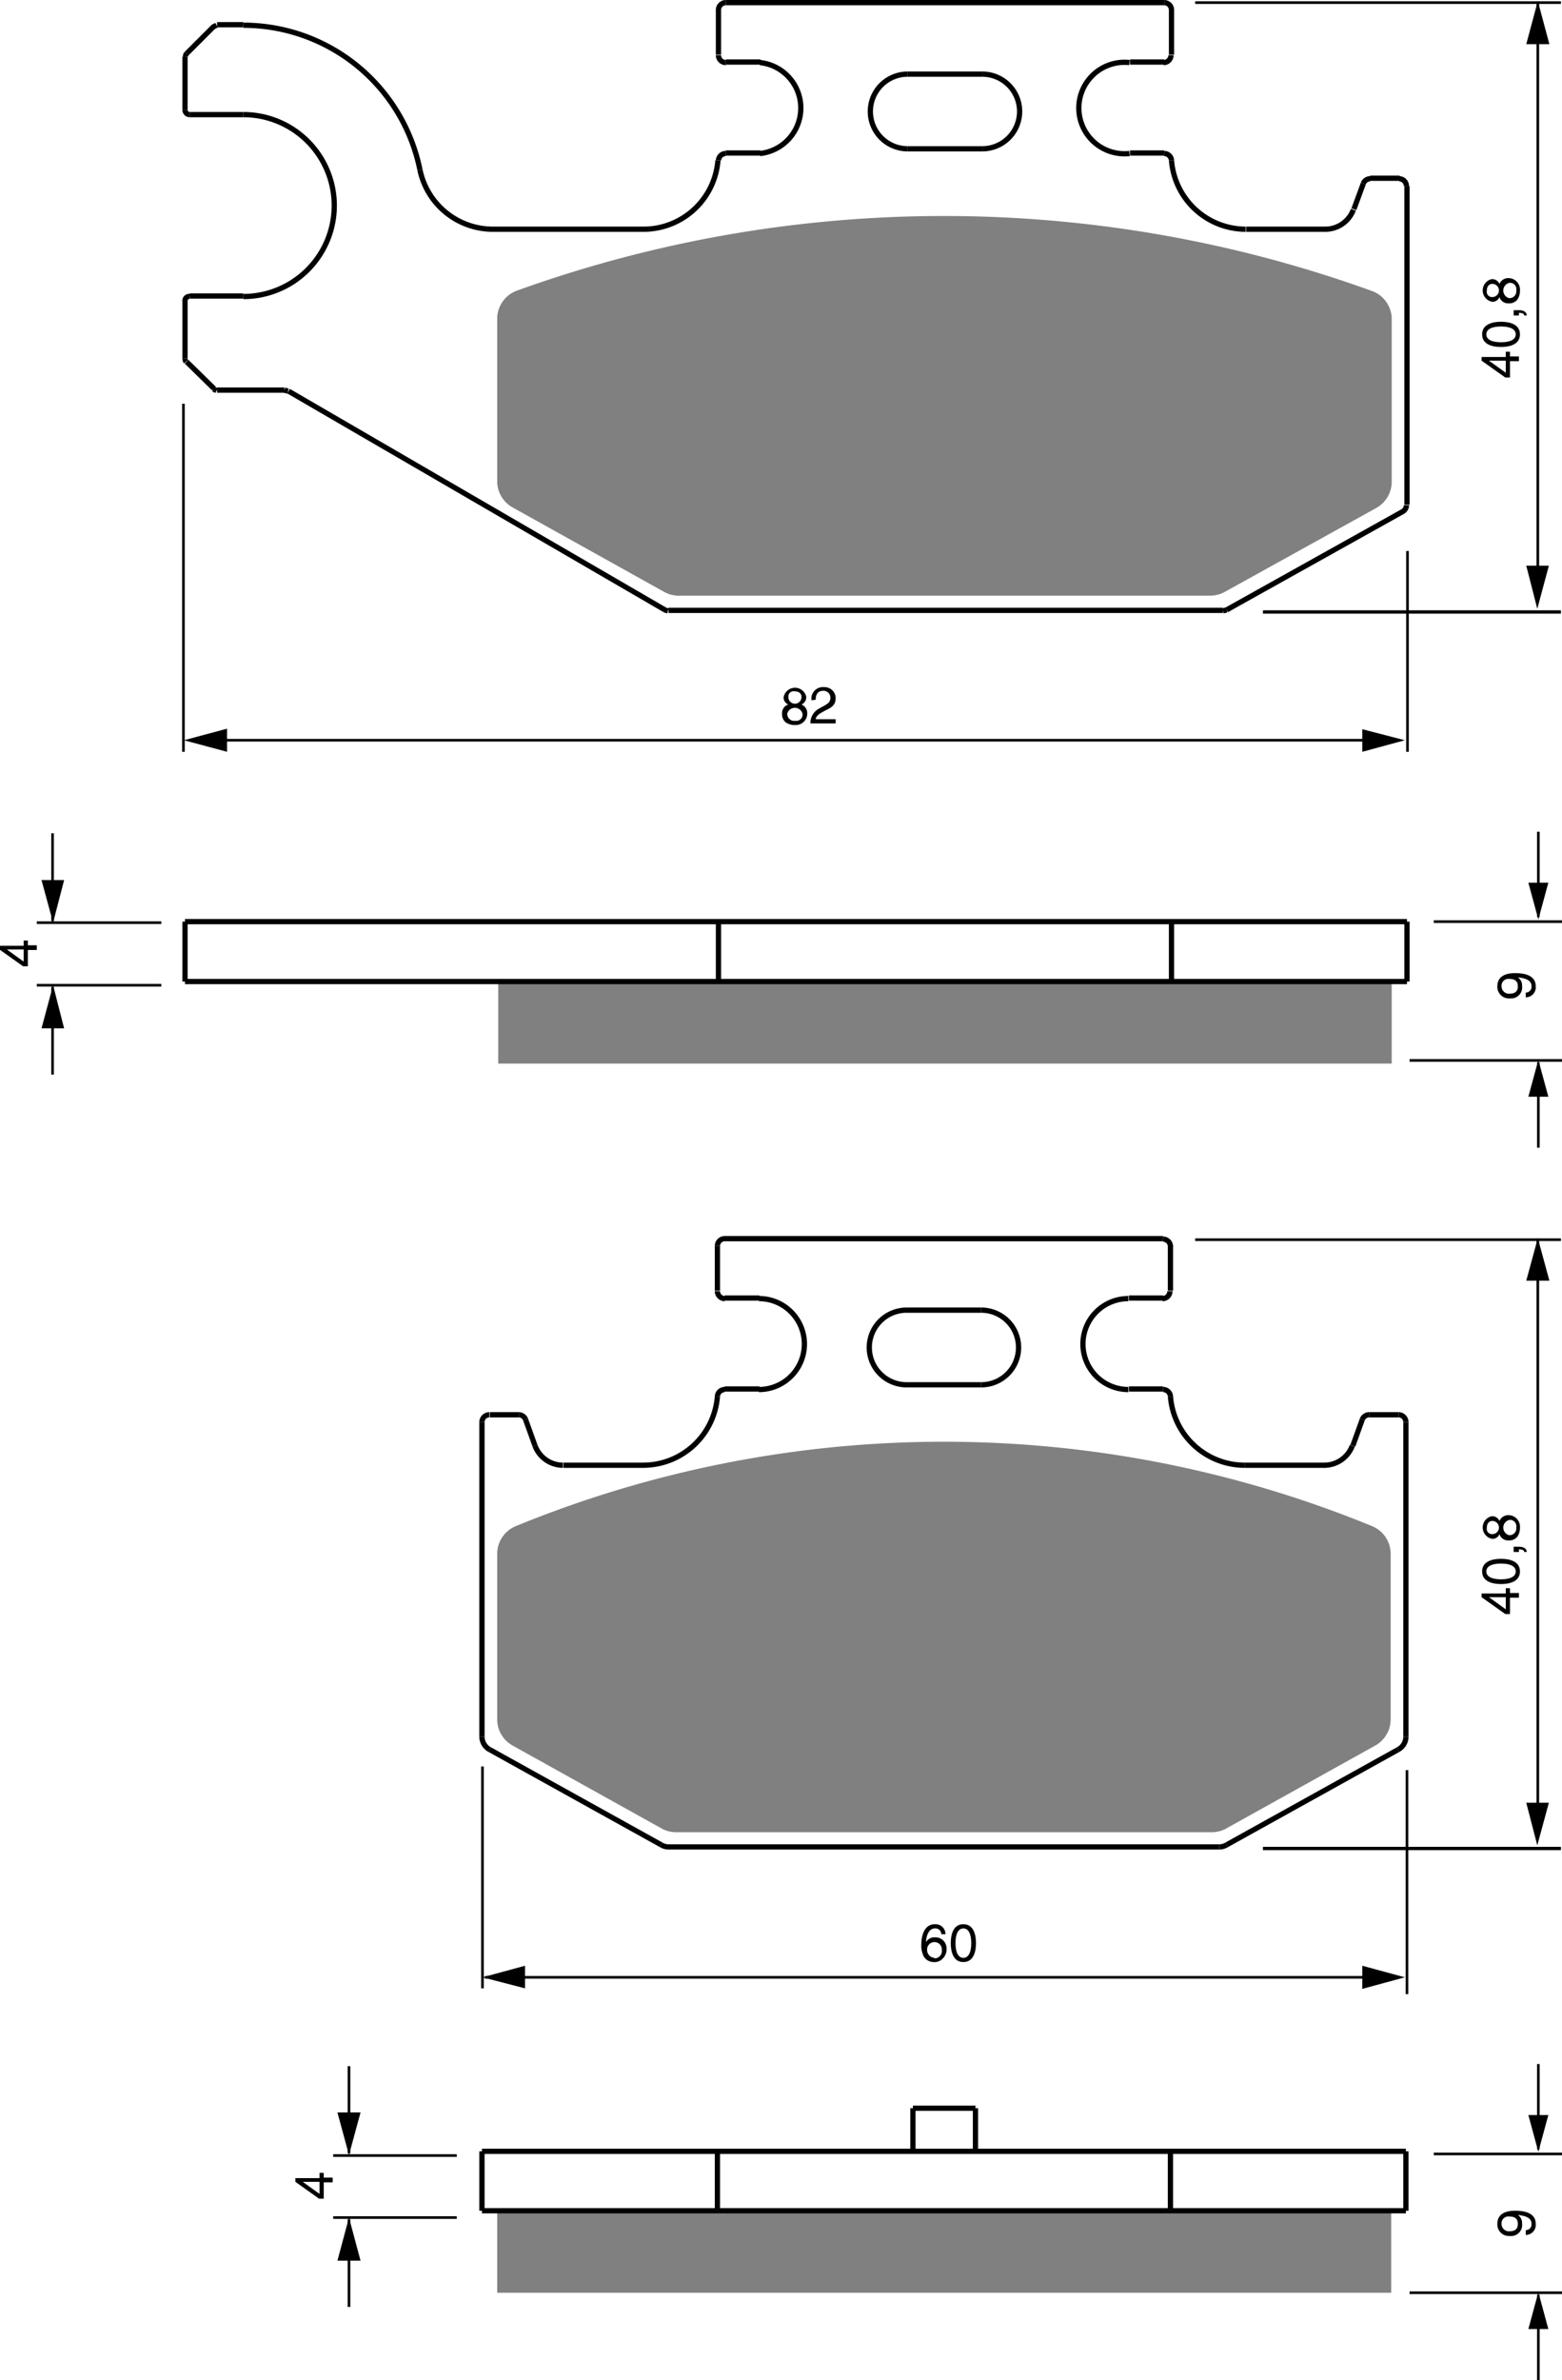 <?xml version="1.0" encoding="UTF-8"?><svg xmlns="http://www.w3.org/2000/svg" width="2972" height="4527" viewBox="0 0 297.2 452.7"><defs><style>.a{fill:gray;}.b,.c,.d{fill:none;stroke:#000;}.b{stroke-linejoin:bevel;}.c{stroke-width:0.5px;}.d{stroke-width:0.63px;}</style></defs><title>295</title><rect width="100%" height="100%" fill="white"/><polygon class="a" points="264.7 420.5 264.7 436.1 94.6 436.1 94.6 420.5 136.5 420.5 222.7 420.5 264.7 420.5"/><path class="a" d="M389.6,391.9v31.5a5.7,5.7,0,0,1-2.9,5l-28.4,15.8a5.6,5.6,0,0,1-2.7.7H253.6a5.6,5.6,0,0,1-2.7-.7h0l-28.4-15.8a5.7,5.7,0,0,1-2.9-5V391.9a5.7,5.7,0,0,1,3.5-5.2,214.7,214.7,0,0,1,163,0A5.7,5.7,0,0,1,389.6,391.9Z" transform="translate(-125 -96.4)"/><polygon class="a" points="264.8 186.7 264.8 202.3 94.8 202.3 94.8 186.7 136.7 186.7 222.9 186.7 264.8 186.7"/><path class="a" d="M389.8,157h0v31h0a5.7,5.7,0,0,1-2.9,5L358,209a5.7,5.7,0,0,1-2.8.7h-101a5.6,5.6,0,0,1-2.8-.7l-28.9-16.1a5.7,5.7,0,0,1-2.9-5V157a5.7,5.7,0,0,1,3.7-5.3,239.6,239.6,0,0,1,162.6,0A5.7,5.7,0,0,1,389.8,157Z" transform="translate(-125 -96.4)"/><line class="b" x1="35.2" y1="10.8" x2="35.2" y2="20.9"/><line class="b" x1="35.2" y1="57.2" x2="35.2" y2="68.2"/><line class="b" x1="35.5" y1="10.2" x2="40.7" y2="5"/><line class="b" x1="40.7" y1="73.9" x2="35.5" y2="68.8"/><line class="b" x1="54.9" y1="74.4" x2="126.5" y2="116"/><line class="b" x1="127.2" y1="116.1" x2="232.7" y2="116.1"/><line class="b" x1="136.7" y1="1.9" x2="136.7" y2="10.4"/><line class="b" x1="41.3" y1="74.2" x2="54.1" y2="74.2"/><line class="b" x1="36.1" y1="56.3" x2="46.3" y2="56.3"/><line class="b" x1="252.3" y1="43.6" x2="237.1" y2="43.6"/><line class="b" x1="122.6" y1="43.6" x2="93.8" y2="43.6"/><line class="b" x1="266.3" y1="33.9" x2="260.7" y2="33.9"/><line class="b" x1="221.5" y1="29.1" x2="215" y2="29.1"/><line class="b" x1="138.1" y1="29.1" x2="144.7" y2="29.1"/><line class="b" x1="186.9" y1="28.3" x2="172.7" y2="28.3"/><line class="b" x1="36.1" y1="21.8" x2="46.3" y2="21.8"/><line class="b" x1="172.7" y1="14.1" x2="186.9" y2="14.1"/><line class="b" x1="221.5" y1="11.8" x2="215" y2="11.8"/><line class="b" x1="138.1" y1="11.8" x2="144.7" y2="11.8"/><line class="b" x1="41.3" y1="4.7" x2="46.3" y2="4.7"/><line class="b" x1="221.5" y1="0.5" x2="138.1" y2="0.5"/><line class="b" x1="222.9" y1="1.9" x2="222.9" y2="10.4"/><line class="b" x1="259.4" y1="34.9" x2="257.6" y2="39.8"/><line class="b" x1="267.7" y1="96" x2="267.7" y2="35.4"/><line class="b" x1="35.2" y1="175.3" x2="35.2" y2="186.7"/><line class="b" x1="136.7" y1="175.3" x2="136.7" y2="186.7"/><polyline class="b" points="35.2 186.7 94.8 186.7 136.7 186.7 222.9 186.7 264.8 186.7 267.7 186.7"/><polyline class="b" points="35.2 175.3 136.7 175.3 222.9 175.3 267.7 175.3"/><line class="b" x1="222.9" y1="186.7" x2="222.9" y2="175.3"/><line class="b" x1="267.7" y1="175.3" x2="267.7" y2="186.7"/><path class="b" d="M166.2,101.2l-.6.3" transform="translate(-125 -96.4)"/><path class="b" d="M160.5,106.6a.8.8,0,0,0-.2.6" transform="translate(-125 -96.4)"/><path class="b" d="M160.2,117.3a.9.9,0,0,0,.9.9" transform="translate(-125 -96.4)"/><path class="b" d="M161.1,152.8a.8.8,0,0,0-.9.9" transform="translate(-125 -96.4)"/><path class="b" d="M160.2,164.6a.9.9,0,0,0,.2.6" transform="translate(-125 -96.4)"/><path class="b" d="M165.6,170.4l.6.3" transform="translate(-125 -96.4)"/><path class="b" d="M358.4,212.4l33.5-18.7h0a1.4,1.4,0,0,0,.7-1.2" transform="translate(-125 -96.4)"/><path class="b" d="M357.7,212.6l.7-.2" transform="translate(-125 -96.4)"/><path class="b" d="M251.4,212.4l.7.2" transform="translate(-125 -96.4)"/><path class="b" d="M179.8,170.8l-.7-.2" transform="translate(-125 -96.4)"/><path class="b" d="M392.6,131.8a1.4,1.4,0,0,0-1.4-1.4" transform="translate(-125 -96.4)"/><path class="b" d="M385.7,130.4h0a1.4,1.4,0,0,0-1.3.9" transform="translate(-125 -96.4)"/><path class="b" d="M347.9,98.3a1.4,1.4,0,0,0-1.4-1.4" transform="translate(-125 -96.4)"/><path class="b" d="M346.4,108.3a1.4,1.4,0,0,0,1.4-1.4" transform="translate(-125 -96.4)"/><path class="b" d="M261.7,106.9a1.4,1.4,0,0,0,1.4,1.4" transform="translate(-125 -96.4)"/><path class="b" d="M263.1,96.9a1.4,1.4,0,0,0-1.4,1.4" transform="translate(-125 -96.4)"/><path class="b" d="M347.9,126.9a1.4,1.4,0,0,0-1.4-1.3" transform="translate(-125 -96.4)"/><path class="b" d="M377.2,140a5.7,5.7,0,0,0,5.3-3.7" transform="translate(-125 -96.4)"/><path class="b" d="M347.9,126.9A14.2,14.2,0,0,0,362,140" transform="translate(-125 -96.4)"/><path class="b" d="M311.9,124.7a7.1,7.1,0,0,0,0-14.2" transform="translate(-125 -96.4)"/><path class="b" d="M297.7,110.5a7.1,7.1,0,0,0,0,14.2" transform="translate(-125 -96.4)"/><path class="b" d="M263.1,125.6a1.4,1.4,0,0,0-1.4,1.3" transform="translate(-125 -96.4)"/><path class="b" d="M204.9,128.7A14.2,14.2,0,0,0,218.8,140" transform="translate(-125 -96.4)"/><path class="b" d="M247.5,140a14.2,14.2,0,0,0,14.1-13.1" transform="translate(-125 -96.4)"/><path class="b" d="M171.3,152.8a17.3,17.3,0,0,0,0-34.6" transform="translate(-125 -96.4)"/><path class="b" d="M204.9,128.7a34.3,34.3,0,0,0-33.6-27.5" transform="translate(-125 -96.4)"/><path class="b" d="M269.6,125.6a8.7,8.7,0,0,0,0-17.3" transform="translate(-125 -96.4)"/><path class="b" d="M339.9,108.3a8.7,8.7,0,1,0,0,17.3" transform="translate(-125 -96.4)"/><line class="b" x1="91.7" y1="330.3" x2="91.7" y2="270.5"/><line class="b" x1="125.8" y1="350.9" x2="93.2" y2="332.8"/><line class="b" x1="101.8" y1="275" x2="100" y2="270"/><polyline class="b" points="232 351.3 230.6 351.3 127.2 351.3"/><line class="b" x1="136.5" y1="237" x2="136.5" y2="245.5"/><line class="b" x1="122.4" y1="278.7" x2="107.2" y2="278.7"/><line class="b" x1="236.9" y1="278.7" x2="252.1" y2="278.7"/><line class="b" x1="266.1" y1="269.1" x2="260.5" y2="269.1"/><line class="b" x1="93.2" y1="269.1" x2="98.7" y2="269.1"/><line class="b" x1="221.3" y1="264.2" x2="214.8" y2="264.2"/><line class="b" x1="137.9" y1="264.2" x2="144.5" y2="264.2"/><line class="b" x1="172.5" y1="263.4" x2="186.7" y2="263.4"/><line class="b" x1="222.7" y1="237" x2="222.7" y2="245.5"/><line class="b" x1="186.7" y1="249.2" x2="172.5" y2="249.2"/><line class="b" x1="221.3" y1="246.9" x2="214.8" y2="246.9"/><line class="b" x1="137.9" y1="246.9" x2="144.5" y2="246.9"/><line class="b" x1="137.9" y1="235.6" x2="221.3" y2="235.6"/><line class="b" x1="257.4" y1="275" x2="259.2" y2="270"/><line class="b" x1="266" y1="332.8" x2="233.4" y2="350.9"/><line class="b" x1="267.5" y1="270.5" x2="267.5" y2="330.3"/><line class="b" x1="91.7" y1="420.5" x2="91.7" y2="409.2"/><line class="b" x1="136.5" y1="409.2" x2="136.5" y2="420.5"/><line class="b" x1="173.7" y1="409.2" x2="173.7" y2="401"/><polyline class="b" points="91.7 420.5 94.6 420.5 136.5 420.5 222.7 420.5 264.7 420.5 267.5 420.5"/><line class="b" x1="185.6" y1="409.2" x2="185.6" y2="401"/><polyline class="b" points="91.7 409.2 136.5 409.2 173.7 409.2 185.6 409.2 222.7 409.2 267.5 409.2"/><line class="b" x1="173.7" y1="401" x2="185.6" y2="401"/><line class="b" x1="222.7" y1="420.5" x2="222.7" y2="409.2"/><line class="b" x1="267.5" y1="409.2" x2="267.5" y2="420.5"/><path class="b" d="M311.7,359.8a7.1,7.1,0,0,0,0-14.2" transform="translate(-125 -96.4)"/><path class="b" d="M297.5,345.6a7.1,7.1,0,1,0,0,14.2" transform="translate(-125 -96.4)"/><path class="b" d="M269.4,360.7a8.6,8.6,0,1,0,0-17.3" transform="translate(-125 -96.4)"/><path class="b" d="M339.7,343.4a8.6,8.6,0,0,0,0,17.3" transform="translate(-125 -96.4)"/><path class="b" d="M216.7,426.7a2.8,2.8,0,0,0,1.5,2.5" transform="translate(-125 -96.4)"/><path class="b" d="M250.8,447.3a2.8,2.8,0,0,0,1.4.4" transform="translate(-125 -96.4)"/><path class="b" d="M357,447.7a2.8,2.8,0,0,0,1.4-.4" transform="translate(-125 -96.4)"/><path class="b" d="M391,429.2a2.8,2.8,0,0,0,1.5-2.5" transform="translate(-125 -96.4)"/><path class="b" d="M218.1,365.5a1.4,1.4,0,0,0-1.4,1.4" transform="translate(-125 -96.4)"/><path class="b" d="M225,366.4a1.4,1.4,0,0,0-1.3-.9" transform="translate(-125 -96.4)"/><path class="b" d="M261.5,342a1.4,1.4,0,0,0,1.4,1.4" transform="translate(-125 -96.4)"/><path class="b" d="M262.9,332a1.4,1.4,0,0,0-1.4,1.4" transform="translate(-125 -96.4)"/><path class="b" d="M346.2,343.4a1.4,1.4,0,0,0,1.4-1.4" transform="translate(-125 -96.4)"/><path class="b" d="M347.7,333.5a1.4,1.4,0,0,0-1.4-1.4" transform="translate(-125 -96.4)"/><path class="b" d="M392.5,366.9a1.4,1.4,0,0,0-1.4-1.4" transform="translate(-125 -96.4)"/><path class="b" d="M385.5,365.5a1.4,1.4,0,0,0-1.3.9" transform="translate(-125 -96.4)"/><path class="b" d="M262.9,360.7a1.4,1.4,0,0,0-1.4,1.3" transform="translate(-125 -96.4)"/><path class="b" d="M226.8,371.4a5.7,5.7,0,0,0,5.3,3.7" transform="translate(-125 -96.4)"/><path class="b" d="M247.3,375.1a14.4,14.4,0,0,0,3.4-.4A14.2,14.2,0,0,0,261.5,362" transform="translate(-125 -96.4)"/><path class="b" d="M347.7,362a1.4,1.4,0,0,0-1.4-1.3" transform="translate(-125 -96.4)"/><path class="b" d="M377,375.1a5.7,5.7,0,0,0,5.3-3.7" transform="translate(-125 -96.4)"/><path class="b" d="M347.7,362a14.2,14.2,0,0,0,10.8,12.7,14.4,14.4,0,0,0,3.4.4" transform="translate(-125 -96.4)"/><path d="M130.3,276.2H132v.9h-1.7v3.1h-.9l-4.5-3.2v-.7h4.6v-1h.8Zm-.8,3.1v-2.3h-3.2Z" transform="translate(-125 -96.4)"/><line class="c" x1="272.8" y1="175.3" x2="297.2" y2="175.3"/><line class="c" x1="268.2" y1="201.7" x2="297.2" y2="201.7"/><path d="M412.3,286.3a2.2,2.2,0,0,1-2.4-2.3c0-2.2,2.1-2.5,3.3-2.5s4,.1,4,2.5a1.9,1.9,0,0,1-1.9,2.1v-.9a1.1,1.1,0,0,0,1.1-1.2c0-1-.8-1.5-2.6-1.7h0a1.8,1.8,0,0,1,.8,1.6A2.1,2.1,0,0,1,412.3,286.3Zm-.1-3.7a1.3,1.3,0,0,0-1.5,1.4,1.4,1.4,0,0,0,1.6,1.4c1.3,0,1.5-.8,1.5-1.4S413.6,282.6,412.2,282.6Z" transform="translate(-125 -96.4)"/><line class="c" x1="30.7" y1="175.5" x2="7" y2="175.5"/><line class="c" x1="30.7" y1="187.4" x2="7" y2="187.4"/><line class="c" x1="10" y1="175.2" x2="10" y2="158.5"/><polygon points="7.9 167.4 10.1 175.5 12.2 167.4 7.9 167.4"/><line class="c" x1="10" y1="187.7" x2="10" y2="204.4"/><polygon points="7.9 195.6 10.1 187.4 12.2 195.6 7.9 195.6"/><path d="M186.6,510.6h1.7v.9h-1.7v3.1h-.9l-4.5-3.2v-.7h4.6v-1h.8Zm-.8,3.1v-2.3h-3.2Z" transform="translate(-125 -96.4)"/><line class="c" x1="272.8" y1="409.7" x2="297.2" y2="409.7"/><line class="c" x1="268.2" y1="436.1" x2="297.2" y2="436.1"/><path d="M412.3,521.7a2.2,2.2,0,0,1-2.4-2.3c0-2.2,2.1-2.5,3.3-2.5s4,.1,4,2.5a1.9,1.9,0,0,1-1.9,2.1v-.9a1.1,1.1,0,0,0,1.1-1.2c0-1-.8-1.5-2.6-1.7h0a1.8,1.8,0,0,1,.8,1.6A2.1,2.1,0,0,1,412.3,521.7Zm-.1-3.7a1.3,1.3,0,0,0-1.5,1.4,1.4,1.4,0,0,0,1.6,1.4c1.3,0,1.5-.8,1.5-1.4S413.6,518,412.2,518Z" transform="translate(-125 -96.4)"/><line class="c" x1="86.9" y1="410" x2="63.4" y2="410"/><line class="c" x1="86.9" y1="421.8" x2="63.4" y2="421.8"/><line class="c" x1="66.4" y1="409.6" x2="66.4" y2="393"/><polygon points="64.2 401.8 66.4 409.9 68.6 401.8 64.2 401.8"/><line class="c" x1="66.4" y1="422.1" x2="66.4" y2="438.8"/><polygon points="64.2 430 66.4 421.8 68.6 430 64.2 430"/><line class="c" x1="297" y1="0.5" x2="227.4" y2="0.5"/><line class="d" x1="297" y1="116.4" x2="240.3" y2="116.4"/><line class="c" x1="267.8" y1="104.8" x2="267.8" y2="143"/><line class="c" x1="34.9" y1="76.8" x2="34.9" y2="143"/><line class="c" x1="261.4" y1="140.8" x2="41.1" y2="140.8"/><polygon points="43.2 143 35 140.8 43.2 138.6 43.2 143"/><polygon points="259.2 138.7 267.3 140.8 259.2 143 259.2 138.7"/><path d="M277.5,230.4a1.8,1.8,0,0,1,1.1,1.7,2.2,2.2,0,0,1-2.4,2.2,2.9,2.9,0,0,1-1.7-.5,2,2,0,0,1-.7-1.7,1.7,1.7,0,0,1,1.2-1.7,1.4,1.4,0,0,1-.9-1.4,2.2,2.2,0,0,1,4.3-.1A1.5,1.5,0,0,1,277.5,230.4Zm-2.7,1.7a1.3,1.3,0,0,0,1.5,1.4,1.2,1.2,0,0,0,1.4-1.3,1.5,1.5,0,0,0-2.9-.1Zm2.7-3.2c0-.4-.3-1-1.3-1A1,1,0,0,0,275,229a1.2,1.2,0,0,0,2.5,0Z" transform="translate(-125 -96.4)"/><path d="M279.4,229.6a2.2,2.2,0,0,1,2.4-2.5,2.1,2.1,0,0,1,2.2,2.1c0,1.3-.8,1.8-1.9,2.3l-.7.4c-1,.5-1.2,1.1-1.2,1.3h3.8v.8h-4.8a3.1,3.1,0,0,1,1.6-2.8l.9-.5c.7-.4,1.3-.7,1.3-1.6a1.3,1.3,0,0,0-1.4-1.3c-1.3,0-1.4,1.2-1.4,1.7Z" transform="translate(-125 -96.4)"/><path d="M412.3,164.2H414v.9h-1.7v3.1h-.9l-4.5-3.2v-.7h4.6v-1h.8Zm-.8,3.1V165h-3.2Z" transform="translate(-125 -96.4)"/><path d="M414.2,160c0,2-2.1,2.4-3.6,2.4S407,162,407,160s2.1-2.4,3.6-2.4S414.2,158,414.2,160Zm-6.4,0c0,1,1.1,1.5,2.8,1.5s2.8-.5,2.8-1.5-1.1-1.5-2.8-1.5S407.8,159,407.8,160Z" transform="translate(-125 -96.4)"/><path d="M413,156.4v-1h1c1.4,0,1.5.8,1.5,1H415c0-.4-.5-.5-1-.5v.5Z" transform="translate(-125 -96.4)"/><path d="M410.3,150.4a1.8,1.8,0,0,1,1.7-1.1,2.2,2.2,0,0,1,2.2,2.4,2.9,2.9,0,0,1-.5,1.7,2,2,0,0,1-1.7.7,1.7,1.7,0,0,1-1.7-1.2,1.4,1.4,0,0,1-1.4.9,2.2,2.2,0,0,1-.1-4.3A1.5,1.5,0,0,1,410.3,150.4Zm-1.4,0c-.4,0-1,.3-1,1.3a1,1,0,0,0,1.1,1.2,1.2,1.2,0,0,0-.1-2.5Zm3.2,2.7a1.3,1.3,0,0,0,1.4-1.5,1.2,1.2,0,0,0-1.3-1.4,1.5,1.5,0,0,0-.1,2.9Z" transform="translate(-125 -96.4)"/><line class="c" x1="297" y1="235.8" x2="227.4" y2="235.8"/><line class="d" x1="297" y1="351.6" x2="240.3" y2="351.6"/><line class="c" x1="292.7" y1="174.4" x2="292.7" y2="158.2"/><polygon points="290.8 167.9 292.7 174.9 294.6 167.9 290.8 167.9"/><line class="c" x1="292.7" y1="202.1" x2="292.7" y2="218.3"/><polygon points="290.8 208.6 292.7 201.6 294.6 208.6 290.8 208.6"/><line class="c" x1="292.7" y1="408.8" x2="292.7" y2="392.6"/><polygon points="290.8 402.3 292.7 409.3 294.6 402.3 290.8 402.3"/><line class="c" x1="292.7" y1="436.5" x2="292.7" y2="452.7"/><polygon points="290.8 443 292.7 436 294.6 443 290.8 443"/><line class="c" x1="292.6" y1="0.3" x2="292.6" y2="112"/><polygon points="294.7 107.6 292.5 115.8 290.4 107.6 294.7 107.6"/><polygon points="290.4 8.4 292.6 0.2 294.8 8.4 290.4 8.4"/><line class="c" x1="292.6" y1="235.6" x2="292.6" y2="347.3"/><polygon points="294.7 342.9 292.5 351 290.4 342.9 294.7 342.9"/><polygon points="290.4 243.6 292.6 235.5 294.8 243.6 290.4 243.6"/><line class="c" x1="267.7" y1="336.7" x2="267.7" y2="379.3"/><line class="c" x1="91.8" y1="336" x2="91.8" y2="378.2"/><line class="c" x1="261.4" y1="376.1" x2="92.3" y2="376.1"/><polygon points="99.9 378.2 91.8 376.1 99.9 373.9 99.9 378.2"/><polygon points="259.2 373.9 267.3 376.1 259.2 378.3 259.2 373.9"/><path d="M304.1,464.3a1.1,1.1,0,0,0-1.2-1.1c-1.4,0-1.7,1.9-1.7,2.6h0a1.8,1.8,0,0,1,1.7-.9,2.1,2.1,0,0,1,2.2,2.2,2.4,2.4,0,0,1-.7,1.8,2.1,2.1,0,0,1-1.8.7,2.2,2.2,0,0,1-1.8-1,4.5,4.5,0,0,1-.5-2.4c0-1.5.5-3.8,2.6-3.8a1.9,1.9,0,0,1,2,1.9Zm-1.3,4.6a1.4,1.4,0,0,0,1.4-1.6,1.4,1.4,0,0,0-1.4-1.5,1.4,1.4,0,0,0-1.4,1.5A1.5,1.5,0,0,0,302.8,468.8Z" transform="translate(-125 -96.4)"/><path d="M308.3,469.6c-2,0-2.4-2.1-2.4-3.6s.4-3.6,2.4-3.6,2.4,2.1,2.4,3.6S310.3,469.6,308.3,469.6Zm0-6.4c-1,0-1.5,1.1-1.5,2.8s.5,2.8,1.5,2.8,1.5-1.1,1.5-2.8S309.3,463.2,308.3,463.2Z" transform="translate(-125 -96.4)"/><path d="M412.3,399.4H414v.9h-1.7v3.1h-.9l-4.5-3.2v-.7h4.6v-1h.8Zm-.8,3.1v-2.3h-3.2Z" transform="translate(-125 -96.4)"/><path d="M414.2,395.3c0,2-2.1,2.4-3.6,2.4s-3.6-.4-3.6-2.4,2.1-2.4,3.6-2.4S414.2,393.3,414.2,395.3Zm-6.4,0c0,1,1.1,1.5,2.8,1.5s2.8-.5,2.8-1.5-1.1-1.5-2.8-1.5S407.8,394.3,407.8,395.3Z" transform="translate(-125 -96.4)"/><path d="M413,391.6v-1h1c1.4,0,1.5.8,1.5,1H415c0-.4-.5-.5-1-.5v.5Z" transform="translate(-125 -96.4)"/><path d="M410.3,385.7a1.8,1.8,0,0,1,1.7-1.1,2.2,2.2,0,0,1,2.2,2.4,2.9,2.9,0,0,1-.5,1.7,2,2,0,0,1-1.7.7,1.7,1.7,0,0,1-1.7-1.2,1.4,1.4,0,0,1-1.4.9,2.2,2.2,0,0,1-.1-4.3A1.5,1.5,0,0,1,410.3,385.7Zm-1.4,0c-.4,0-1,.3-1,1.3a1,1,0,0,0,1.1,1.2,1.2,1.2,0,0,0-.1-2.5Zm3.2,2.7a1.3,1.3,0,0,0,1.4-1.5,1.2,1.2,0,0,0-1.3-1.4,1.5,1.5,0,0,0-.1,2.9Z" transform="translate(-125 -96.4)"/></svg>